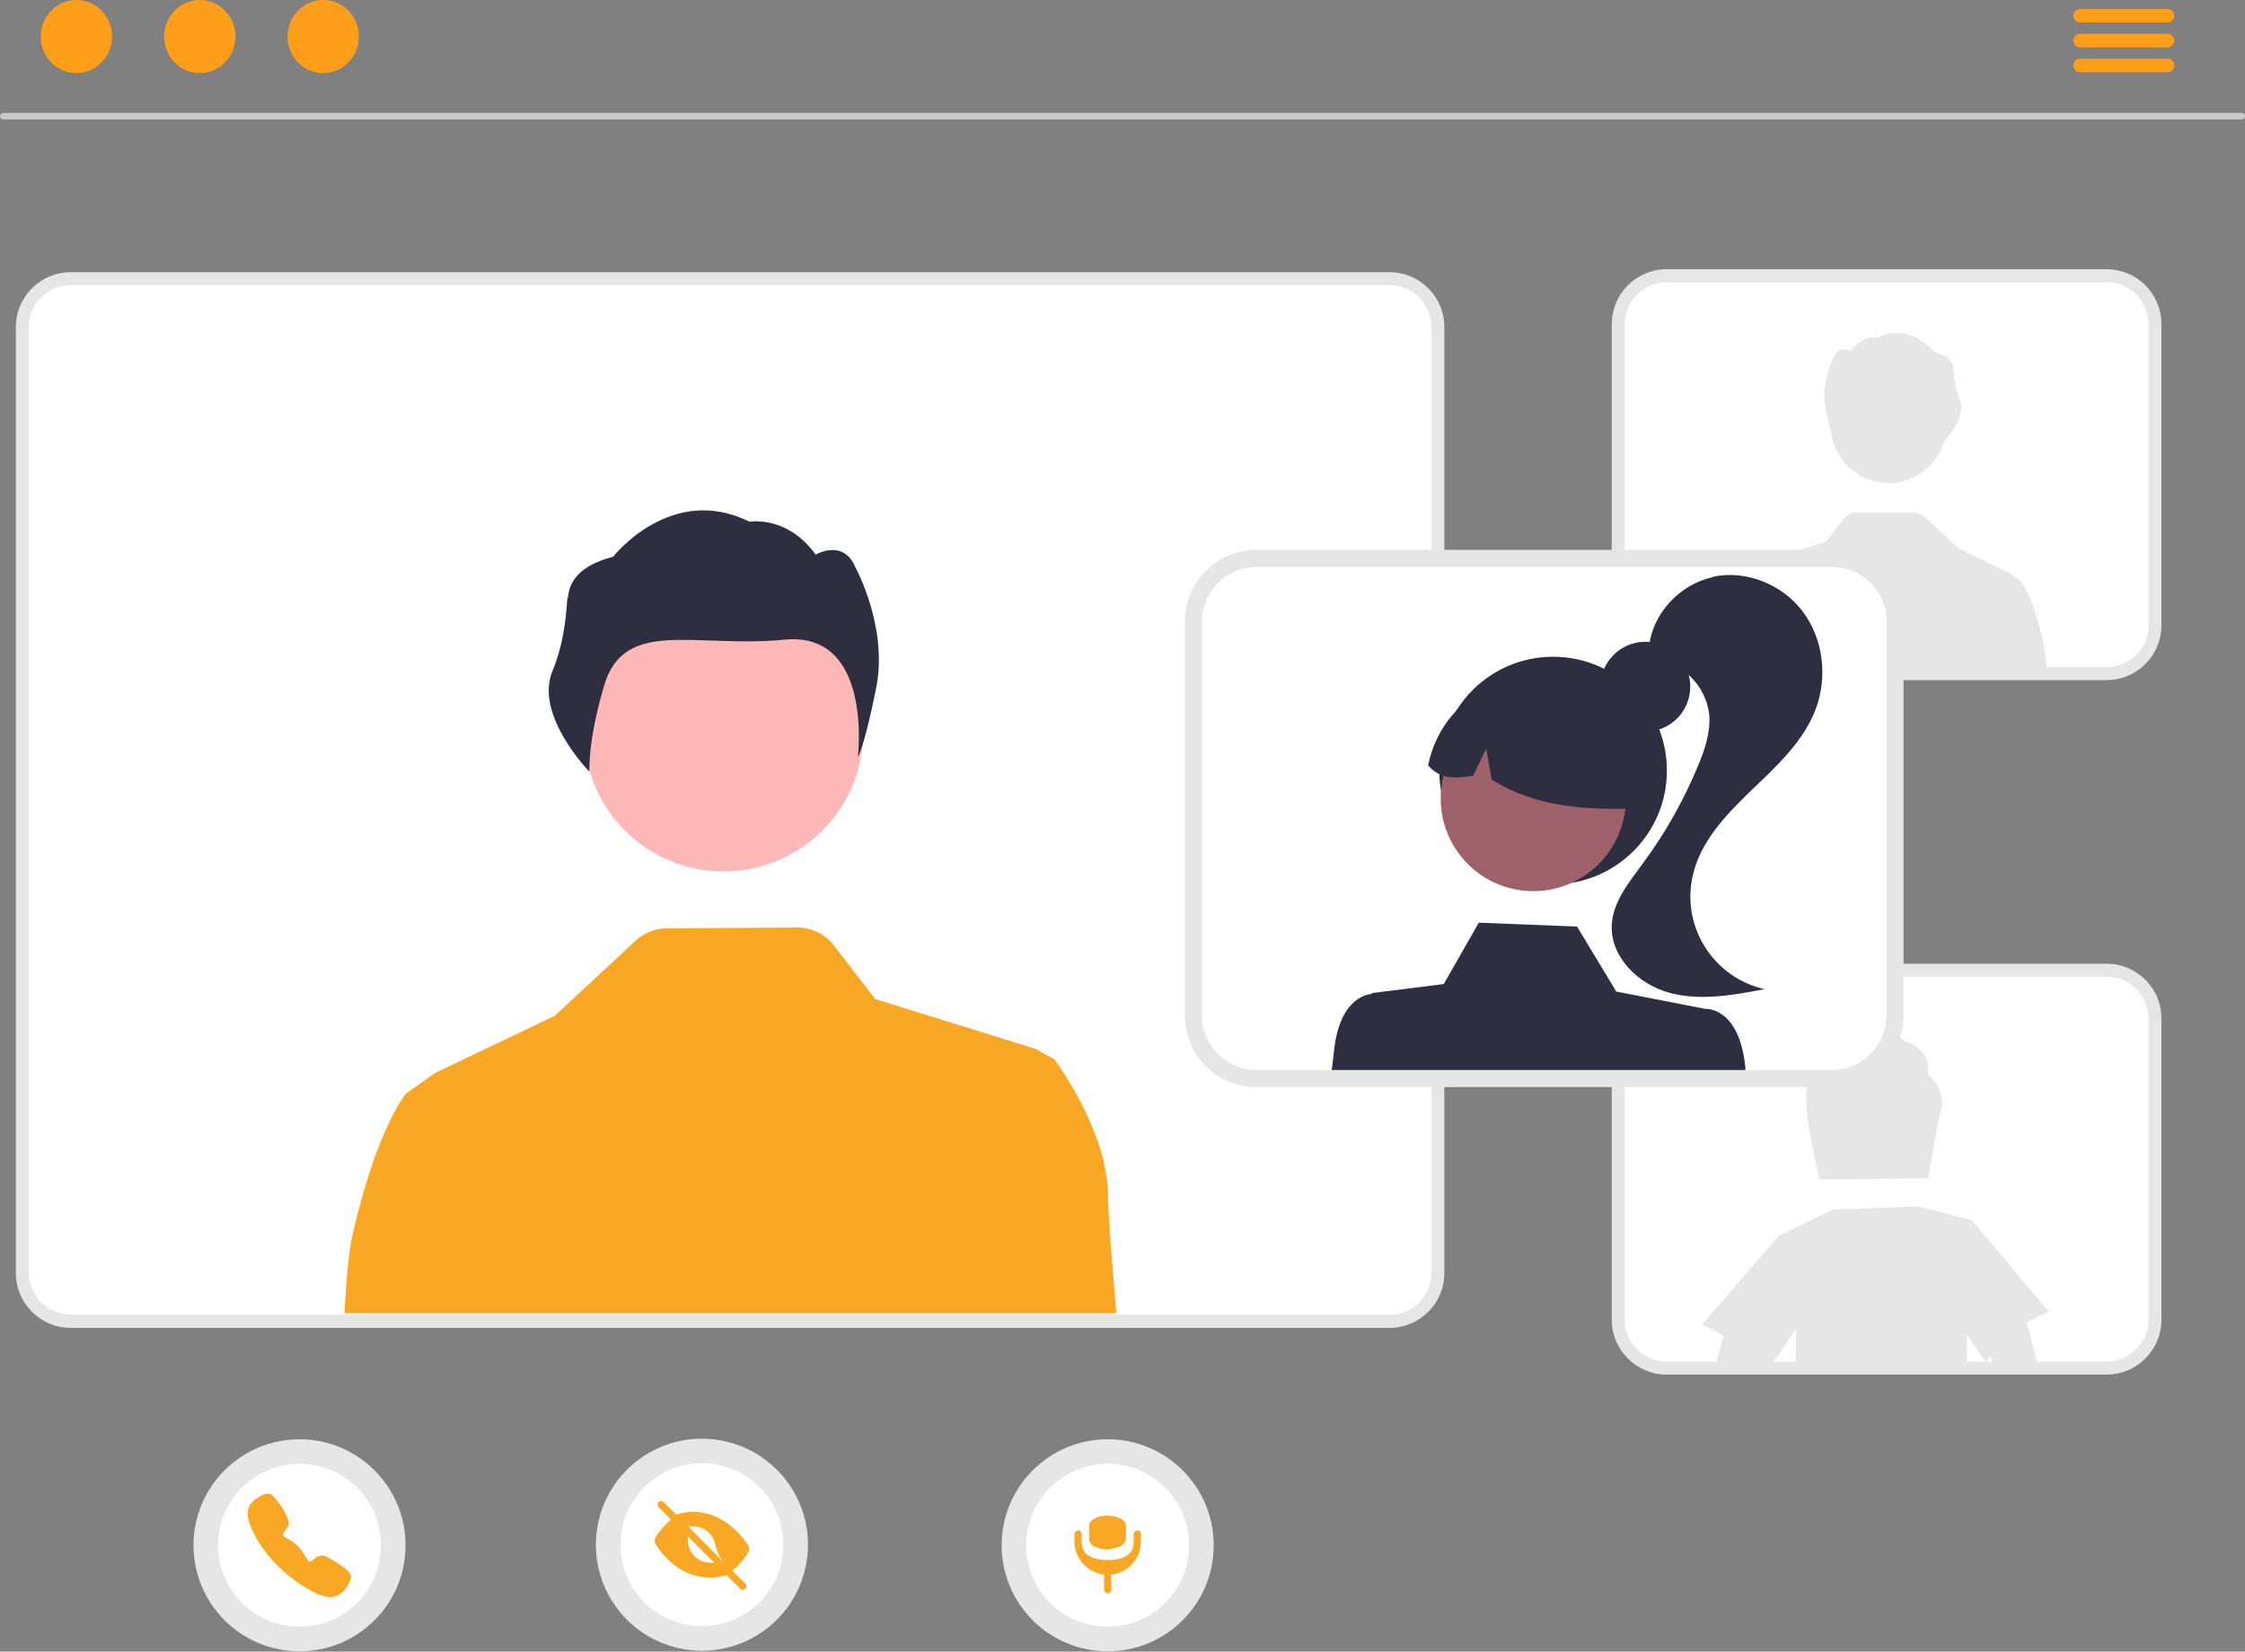 <?xml version="1.0" encoding="UTF-8"?> <svg xmlns="http://www.w3.org/2000/svg" id="Layer_1" version="1.1" viewBox="0 0 749.5 551.5"><rect x="0" y="0" width="749.5" height="551.5" fill="#808080" stroke="none"/><defs><style> .st0 { fill: #cacaca; } .st1 { fill: #2f2e41; } .st2 { fill: #fff; } .st3 { fill: #9e616a; } .st4 { fill: #f9a826; } .st5 { fill: #ffb8b8; } .st6 { fill: #ff9e18; } .st7 { fill: #e6e6e6; } </style></defs><path class="st7" d="M463.9,443.4H23.6c-10.1,0-18.3-8.2-18.3-18.3V109.2c0-10.1,8.2-18.3,18.3-18.3h440.3c10.1,0,18.3,8.2,18.3,18.3v315.9c0,10.1-8.2,18.3-18.3,18.3ZM23.6,100.5c-4.8,0-8.7,3.9-8.7,8.7v315.9c0,4.8,3.9,8.7,8.7,8.7h440.3c4.8,0,8.7-3.9,8.7-8.7V109.2c0-4.8-3.9-8.7-8.7-8.7H23.6Z"></path><circle class="st7" cx="234.4" cy="516" r="35.4" transform="translate(-312.5 664.7) rotate(-80.8)"></circle><circle class="st2" cx="234.4" cy="516" r="27.2" transform="translate(-312.5 664.7) rotate(-80.8)"></circle><path class="st4" d="M248,530.9c-.3,0-.6-.1-.9-.4l-27.2-27.2c-.5-.5-.4-1.3,0-1.7.5-.5,1.2-.5,1.7,0l27.2,27.2c.5.5.5,1.3,0,1.7-.2.2-.5.4-.9.4h0Z"></path><path class="st4" d="M249.7,518.6c.5-.8.5-1.9,0-2.7-2-3.1-4.6-5.7-7.7-7.8-3.1-2.1-6.8-3.2-10.5-3.3-1.9,0-3.8.3-5.6.9-.2,0-.2.2-.2.4,0,0,0,0,0,.1l3.7,3.7c0,0,.2.1.3,0,4-1,8,1.5,9,5.5h0c.6,3,2.1,5.7,4.2,7.9l1.2,1.2c.1.1.3.1.4,0,2-1.7,3.8-3.7,5.2-6Z"></path><path class="st4" d="M237.1,521.8c-4.1,0-7.4-3.3-7.4-7.4h0c0-1.3-.5-2.6-1.4-3.5l-3.7-3.7c-.1-.1-.3-.1-.4,0-2,1.7-3.7,3.7-5.2,5.9-.6.8-.6,1.9,0,2.7,2,3.1,4.5,5.8,7.6,7.8,3.1,2.1,6.8,3.2,10.5,3.2,1.9,0,3.8-.3,5.6-.9.2,0,.3-.2.2-.4,0,0,0,0,0-.1l-3.7-3.7c0,0-.2-.1-.3,0-.6.1-1.2.2-1.8.2Z"></path><circle class="st7" cx="100" cy="516" r="35.4"></circle><circle class="st2" cx="100" cy="516" r="27.2"></circle><path class="st4" d="M110.4,533.3c-1.5,0-3.6-.5-6.8-2.3-3.9-2.1-7.5-4.8-10.7-8-3.2-3.1-6-6.7-8-10.7-2.8-5.2-2.4-7.9-1.8-9.1.6-1.3,1.6-2.3,2.8-3,.7-.5,1.4-.9,2.2-1.2,0,0,.1,0,.2,0,.5-.3,1.1-.3,1.7-.2.6.3,1.2.7,1.6,1.2,1.6,1.8,3,3.8,4,6,.4.7.7,1.6.8,2.5,0,.9-.4,1.7-1,2.3-.1.1-.2.3-.3.4-.6.8-.7,1-.6,1.4.2.8,2.8,1.5,4.9,3.6s3.1,5,3.9,5.2c.4,0,.6,0,1.4-.7.1,0,.2-.2.4-.3.6-.6,1.5-1,2.3-1h0c.9,0,1.7.4,2.5.9,2.1,1.1,4.1,2.4,6,4,.5.4.9,1,1.2,1.6.2.6.1,1.2-.2,1.7,0,0,0,.1,0,.2-.3.8-.7,1.5-1.2,2.2-.7,1.2-1.8,2.2-3,2.8-.7.3-1.5.5-2.3.5Z"></path><circle class="st7" cx="369.8" cy="516" r="35.4"></circle><circle class="st2" cx="369.8" cy="516" r="27.2"></circle><path class="st4" d="M379.7,511c-.7,0-1.2.6-1.2,1.2v2.5c0,4.8-3.9,6.2-8.7,6.2s-8.7-1.4-8.7-6.2v-2.5c0-.7-.6-1.2-1.2-1.2s-1.2.6-1.2,1.2h0v2.5c0,5.7,4.3,10.4,9.9,11.1v5c0,.7.6,1.2,1.2,1.2h0c.7,0,1.2-.6,1.2-1.2v-5c5.6-.6,9.9-5.4,9.9-11.1v-2.5c0-.7-.6-1.2-1.2-1.2Z"></path><path class="st4" d="M369.8,517.4c-1.5,0-3-.3-4.4-1-1-.4-1.7-1.3-1.8-2.4v-4.6c0-1.8,2.7-3.3,6.1-3.3h0c3.4,0,6.1,1.4,6.2,3.2,0,0,0,0,0,0v4.6c0,1.8-2.7,3.3-6.2,3.4Z"></path><path class="st2" d="M463.9,439H23.6c-7.7,0-13.9-6.3-14-14V109.2c0-7.7,6.3-13.9,14-14h440.3c7.7,0,13.9,6.3,14,14v315.9c0,7.7-6.3,13.9-14,14Z"></path><circle id="bc830966-b266-4f4f-8d3f-80253a76a671" class="st5" cx="241.6" cy="244.4" r="46.6"></circle><path id="b07e6ca0-7838-4b10-83c0-af225f768a0c-4465" class="st1" d="M189.6,199.6c.4-5.4,3.9-10.8,15.1-13.7,0,0,19.3-24.7,45.5-11.7,0,0,12.7-2.2,22.1,11,0,0,9.3-5.5,13.3,4.3,0,0,11,19.9,6.9,40.3s-6.1,22.9-6.1,22.9c0,0,5.1-42-24.5-39.1s-53.5-7.5-60.2,15.3c-5.6,18.9-4.9,28.8-4.9,28.8,0,0-18.6-18.9-12.3-33.8,3.2-7.6,4.4-15.9,4.9-24.1Z"></path><path class="st4" d="M114.9,438.5h257.8c-1.7-19.7-2.8-34.3-2.8-39.2,0-21.8-17.9-45.6-17.9-45.6l-6.4-3.5-53.4-16.6-13.8-17.9c-2.9-3.8-7.5-6-12.3-6l-43.6.3c-3.8,0-7.5,1.5-10.3,4.1l-27,25.1-39.6,18.9h0c0,0-.4.2-.4.2l-5.9,4.2-3.8,2.7s-9.9,11.9-17.9,47.6c-1.2,5.4-2,14.4-2.6,25.8Z"></path><path class="st0" d="M748.4,39.9H1.1c-.6,0-1.1-.5-1.1-1.1,0-.6.5-1.1,1.1-1.1h747.3c.6,0,1.1.5,1.1,1.1,0,.6-.5,1.1-1.1,1.1Z"></path><ellipse class="st6" cx="25.5" cy="12.2" rx="11.9" ry="12.2"></ellipse><ellipse class="st6" cx="66.7" cy="12.2" rx="11.9" ry="12.2"></ellipse><ellipse class="st6" cx="107.9" cy="12.2" rx="11.9" ry="12.2"></ellipse><path class="st6" d="M723.7,7.5h-29.3c-1.2,0-2.2-1-2.2-2.3,0-1.2,1-2.1,2.2-2.2h29.3c1.2,0,2.2,1,2.2,2.3,0,1.2-1,2.1-2.2,2.2Z"></path><path class="st6" d="M723.7,15.8h-29.3c-1.2,0-2.2-1-2.2-2.3,0-1.2,1-2.1,2.2-2.2h29.3c1.2,0,2.2,1,2.2,2.3,0,1.2-1,2.1-2.2,2.2Z"></path><path class="st6" d="M723.7,24.1h-29.3c-1.2,0-2.2-1-2.2-2.3,0-1.2,1-2.1,2.2-2.2h29.3c1.2,0,2.2,1,2.2,2.3,0,1.2-1,2.1-2.2,2.2Z"></path><path class="st7" d="M703.3,459h-146.9c-10.1,0-18.3-8.2-18.3-18.3v-100.6c0-10.1,8.2-18.3,18.3-18.3h146.9c10.1,0,18.3,8.2,18.3,18.3v100.6c0,10.1-8.2,18.3-18.3,18.3ZM556.4,331.4c-4.8,0-8.7,3.9-8.7,8.7v100.6c0,4.8,3.9,8.7,8.7,8.7h146.9c4.8,0,8.7-3.9,8.7-8.7v-100.6c0-4.8-3.9-8.7-8.7-8.7h-146.9Z"></path><path class="st2" d="M703.3,454.7h-146.9c-7.7,0-13.9-6.3-14-14v-100.6c0-7.7,6.3-13.9,14-14h146.9c7.7,0,13.9,6.3,14,14v100.6c0,7.7-6.3,13.9-14,14Z"></path><path class="st7" d="M643.6,358.9c.8-5.3-1.6-9.2-7.9-11.4-6.3-5.5-15.7-6.8-21.3,2-4.7-.3-8.8,3.2-9.3,7.9-5.2,6,.6,28,2.3,36.4h9.1c0,0,18.1-.3,18.1-.3h9.1c0,0,3.5-19.8,3.5-19.8,2.1-5.7,1.3-10.7-3.5-14.9Z"></path><path class="st7" d="M676.5,441.8c2.4-1.5,4.9-2.8,7.5-3.8l-25.8-30.6-17-4.4c-.1,0-.3-.2-.4-.2l-28.7,1.1h-.1c0-.1-18.1,8.7-18.1,8.7l-25.8,29.8c2.5,1,5,2.2,7.3,3.7l-2.7,10.1h18.4l4.9-7.1h.2c0-.1,0-.2,0-.4l3.4-5c0,4,0,8.2-.3,12.5h57.4c0-3.6-.1-7.1-.1-10.6l6.4,9.3c.5-.7,1-1.4,1.5-2l1.3,3.4h14.7l-3.5-13.4c0-.4-.3-.7-.5-1Z"></path><path class="st7" d="M703.3,227.1h-146.9c-10.1,0-18.3-8.2-18.3-18.3v-100.6c0-10.1,8.2-18.3,18.3-18.3h146.9c10.1,0,18.3,8.2,18.3,18.3v100.6c0,10.1-8.2,18.3-18.3,18.3ZM556.4,99.5c-4.8,0-8.7,3.9-8.7,8.7v100.6c0,4.8,3.9,8.7,8.7,8.7h146.9c4.8,0,8.7-3.9,8.7-8.7v-100.6c0-4.8-3.9-8.7-8.7-8.7h-146.9Z"></path><path class="st2" d="M703.3,222.8h-146.9c-7.7,0-13.9-6.3-14-14v-100.6c0-7.7,6.3-13.9,14-14h146.9c7.7,0,13.9,6.3,14,14v100.6c0,7.7-6.3,13.9-14,14Z"></path><path class="st7" d="M611.3,143.9c1,10.6,10.5,18.4,21.1,17.3,7.9-.8,14.5-6.3,16.7-13.9.6-.7,7.6-8.1,5.1-14-1.2-3.2-1.9-6.6-2-10-.1-2.2-1.6-4.5-6.3-5.7,0,0-8-10.2-18.9-4.9,0,0-5.3-.9-9.2,4.6,0,0-3.9-2.3-5.5,1.8,0,0-4.5,8.3-2.9,16.7.5,2.7,1.1,5.4,1.9,8Z"></path><path class="st7" d="M682,213.8c-3.3-14.8-7.4-19.8-7.4-19.8l-1.6-1.1-2.4-1.8h-.2c0-.1,0,0,0,0l-16.4-7.9-11.2-10.4c-1.2-1.1-2.7-1.7-4.3-1.7h-18.1c-2-.2-3.9.8-5.1,2.4l-5.7,7.4-22.1,6.9-2.7,1.5s-7.4,9.9-7.4,18.9-.5,8.1-1.2,16.3h107c0-3.6-.5-7.2-1.1-10.7Z"></path><path class="st7" d="M611.6,363h-192.1c-13.2,0-23.9-10.7-23.9-23.9v-131.6c0-13.2,10.7-23.9,23.9-23.9h192.1c13.2,0,23.9,10.7,23.9,23.9v131.6c0,13.2-10.7,23.9-23.9,23.9ZM419.5,196.2c-6.3,0-11.3,5.1-11.3,11.3v131.6c0,6.3,5.1,11.3,11.3,11.3h192.1c6.3,0,11.3-5.1,11.3-11.3v-131.6c0-6.3-5.1-11.3-11.3-11.3h-192.1Z"></path><path class="st2" d="M611.6,189.3h-192.1c-10.1,0-18.2,8.2-18.2,18.2v131.6c0,10.1,8.2,18.2,18.2,18.2h192.1c10.1,0,18.2-8.2,18.2-18.2v-131.6c0-10.1-8.2-18.2-18.2-18.2Z"></path><circle class="st1" cx="549.3" cy="229.3" r="15"></circle><circle class="st1" cx="518.5" cy="257.3" r="38"></circle><circle class="st3" cx="511.9" cy="266.7" r="30.9" transform="translate(153.2 718.9) rotate(-79.1)"></circle><path class="st1" d="M500.3,228.2c18.5-6.3,38.6,3.6,44.9,22.1,2.2,6.4,2.5,13.2.9,19.7-16.2.4-33-.2-48.1-9.7l-1.8-10.3-4.4,9c-5.4.9-10.8,1.5-15-3.4,2.4-12.6,11.3-23.1,23.4-27.4Z"></path><path class="st1" d="M571.8,192.6c11.2-2.4,23.4,2.6,30.2,11.8,6.8,9.2,8.2,21.9,4.1,32.6-4.2,10.9-13.2,19-21.6,27.1-8.4,8.1-16.9,17-19.4,28.4-3.8,17,6.9,33.9,24,37.8-10.5,2-21.5,4-31.8,1.2-10.3-2.8-19.8-12-19.2-22.7.4-7.7,5.7-14.1,10.3-20.4,7.5-10.1,13.7-21.1,18.5-32.7,2.3-5.5,4.3-11.5,3.7-17.4-1.2-9.1-8.2-16.4-17.3-17.9l-2.8-3.9c.9-11.4,10.2-21.4,21.4-23.8Z"></path><path class="st1" d="M582.7,356.5c-2-20.4-13.3-19.6-13.3-19.6l-29.8-5.8-13.1-21.7-32.8-1.3-11.7,20.5-24,3v.3c-2.4.2-11,2.1-12.7,19.6-.2,1.6-.4,3.6-.7,5.8h138.1c0-.3,0-.6,0-.8Z"></path></svg> 